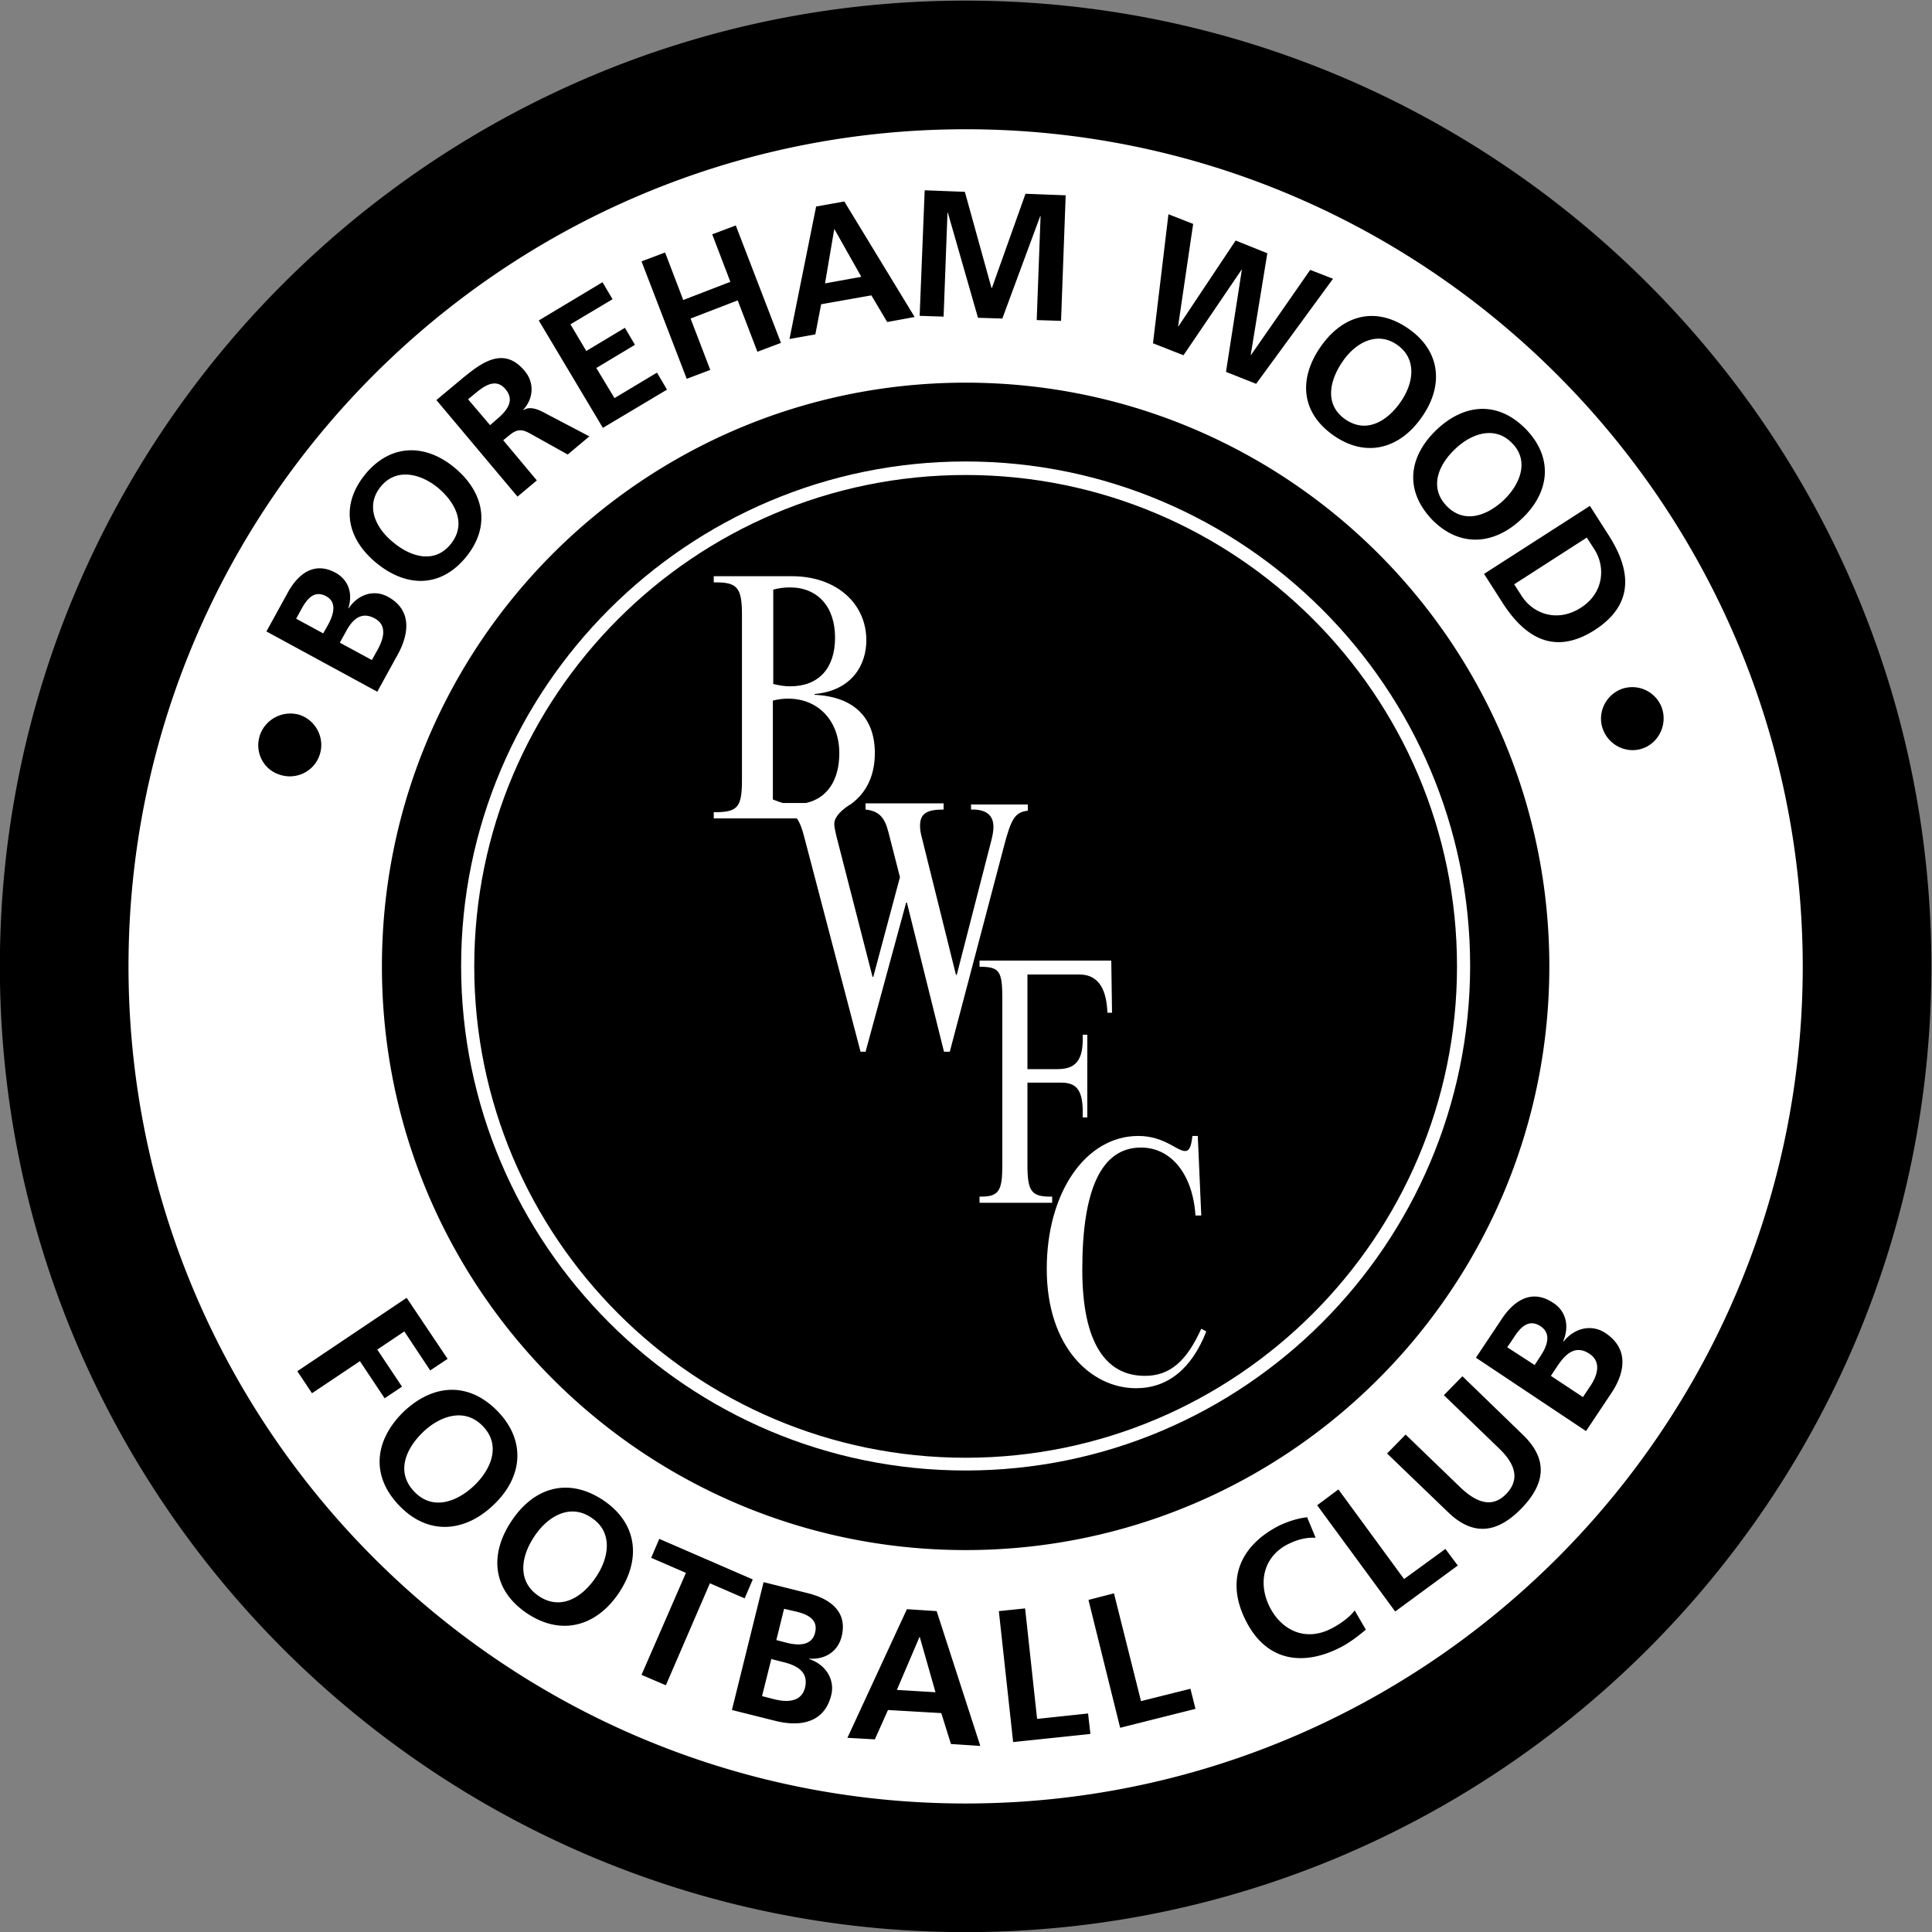 <svg xmlns="http://www.w3.org/2000/svg" width="933.333" height="933.333" viewBox="0 0 933.333 933.333"><rect x="0" y="0" width="933.333" height="933.333" fill="#808080" stroke="none"/><clipPath id="a"><path d="M0 1080h1080V0H0z"/></clipPath><g clip-path="url(#a)" transform="matrix(1.333 0 0 -1.333 -253.6 1185.2)"><path fill="#fff" d="M848.2 538.9c0-170.1-137.9-308-308-308s-308 137.9-308 308 137.9 308 308 308 308-137.9 308-308"/><path d="M751.74 538.9c0 116.9-94.78 211.54-211.54 211.54-116.9 0-211.54-94.78-211.54-211.54 0-116.9 94.78-211.54 211.54-211.54s211.54 94.78 211.54 211.54m12.18-156.1 2.52 3.78c2.52 3.64 4.48 8.82-.14 11.9-5.18 3.5-8.82-.28-11.48-4.2l-2.52-3.78zm-17.5 11.62 2.1 3.22c2.24 3.36 4.2 7.98.14 10.78-4.62 3.08-7.7-.7-10.08-4.48l-2.1-3.08zm-21.28 2.66 9.24 13.86c3.36 5.18 9.94 11.9 18.76 6.02 4.76-3.08 5.88-8.54 3.64-13.86l.14-.14c4.06 5.04 10.22 6.3 15.12 3.08 10.08-6.72 5.6-16.66 2.24-21.7l-9.24-13.86zm-10.08-56c9.24-8.96 18.06-7.42 26.6 1.4s9.8 17.64.56 26.6l-21.98 21.28-6.72-6.86 19.88-19.18c5.88-5.6 7.84-11.2 2.8-16.52s-10.78-3.36-16.66 2.24l-19.88 19.18-6.72-6.86zm-19.18-35.98 22.68 16.66-4.48 6.02-14.98-10.92-23.8 32.48-7.7-5.74zm-14.7.42c-1.4-2.1-5.04-4.9-8.4-6.58-9.1-4.76-17.78-.98-22.26 7.56-4.48 8.68-2.52 18.2 6.16 22.82 3.08 1.54 6.16 2.66 10.36 2.52l-3.08 7.42c-3.78-.42-7.7-1.82-10.5-3.22-14.42-7.56-19.04-20.3-11.48-34.72 7.42-14.28 20.58-16.24 34.3-9.1 3.22 1.68 6.3 4.06 8.96 6.3zm-84.98-42.56 27.3 6.86-1.82 7.28-17.92-4.48-9.8 39.06-9.24-2.38zm-38.78-5.18 28 2.94-.84 7.42-18.48-1.96-4.34 40.04-9.52-.98zM523.54 296l-8.26-19.32 14-.84zm-4.62 9.94 10.78-.7 15.82-48.86-10.64.7-3.5 11.2-19.32 1.12-4.76-10.64-9.94.56zm-47.32-11.2 3.78-.98c3.92-.98 8.96-1.26 10.22 3.5 1.4 5.32-3.22 7-7.56 7.98l-3.64.84zm-5.18-20.3 4.34-1.12c4.34-1.12 9.8-1.26 11.2 4.06 1.54 6.02-3.22 8.26-7.84 9.38l-4.34 1.12zm.56 41.3 16.24-4.06c6.02-1.54 14.56-5.46 12.04-15.68-1.4-5.46-6.02-8.4-11.76-7.98v-.14c6.16-2.1 9.38-7.56 7.98-13.16-2.94-11.62-13.86-10.78-19.74-9.38l-16.24 4.06zm-44.24-33.6 8.82-3.78 15.96 36.96 12.6-5.46 2.94 6.86-33.88 14.7-2.94-6.86 12.6-5.46zM385.5 310.7c8.12-5.46 15.96-.28 20.72 6.86 4.76 7 6.3 16.38-1.68 21.56-7.84 5.32-15.96.28-20.58-6.72-4.76-7-6.58-16.24 1.54-21.7m23.38 34.72c12.46-8.4 13.72-21.42 5.74-33.46S393.9 296 381.3 304.4c-12.74 8.54-13.72 21.56-5.6 33.6 8.12 12.18 20.58 15.82 33.18 7.42m-68.46 3.08c6.72-7 15.54-3.64 21.84 2.38 6.02 5.88 9.66 14.56 2.94 21.42-6.58 6.86-15.54 3.64-21.56-2.1-6.3-6.02-10.08-14.56-3.22-21.7m30.24 29.12c10.36-10.78 8.96-23.94-1.54-33.88-10.36-9.94-23.66-11.2-34.16-.28-10.64 11.06-8.82 23.94 1.68 34.16 10.64 9.94 23.38 10.92 34.02 0M298 392.18l5.32-7.98 17.36 11.62 8.96-13.44 6.3 4.2-8.96 13.44 9.8 6.58 9.38-14.14 6.3 4.2-14.84 22.12zM792.48 632.7a11.417 11.417 0 0 1-14.56 6.72c-5.88-2.24-8.96-8.82-6.72-14.7s8.82-8.96 14.7-6.72c5.74 2.24 8.68 8.82 6.58 14.7M739 677.36l2.8-4.34c4.2-6.44 12.88-9.52 21.28-4.2s9.1 14.7 5.04 21.14l-2.8 4.34zm27.44 28.42 6.72-10.5c7.56-11.76 10.22-24.64-4.9-34.44-15.26-9.8-25.9-1.96-33.46 9.8l-6.72 10.5zm-51.94 0c6.44-6.72 14.84-3.5 20.86 2.24 5.74 5.6 9.24 14 2.94 20.44-6.3 6.58-14.84 3.5-20.58-1.96-6.16-5.74-9.66-14-3.22-20.72m28.84 27.72c9.94-10.36 8.54-22.82-1.54-32.34-9.94-9.52-22.54-10.64-32.62-.28-10.08 10.64-8.4 22.82 1.68 32.48 10.22 9.66 22.4 10.5 32.48.14m-65.52 3.64c7.7-5.32 15.26-.56 20.02 6.3 4.62 6.58 6.16 15.54-1.26 20.72s-15.26.56-19.74-6.02c-4.76-6.86-6.72-15.68.98-21m22.82 32.9c11.76-8.12 12.88-20.72 4.9-32.06-7.84-11.34-20.02-14.98-31.92-6.72-12.04 8.4-12.74 20.72-4.76 32.2s19.88 14.84 31.78 6.58m-92.54-5.32 11.06-4.34 21 30.94h.14l-5.74-36.96 10.92-4.34 27.86 38.08-8.26 3.22-21.42-30.8h-.14l6.02 36.82-11.48 4.62-20.72-31.08h-.14l5.46 37.1-8.96 3.5zm-84.56 9.94 8.68-.28 1.4 37.52.14.14 10.92-38.08 8.82-.28 13.72 37.1h.14l-1.4-37.66 8.82-.28 1.68 45.5-14.56.56-12.18-34.16h-.14l-9.66 34.86-14.56.56zm-30.94 31.5-3.36-19.74 13.16 2.38zm-6.58 8.12 10.22 1.82 25.48-41.86-9.94-1.82-5.74 9.66-18.2-3.22-2.1-10.92-9.38-1.68zm-46.9-62.44 8.54 3.22-7.14 18.62 17.08 6.58 7.14-18.62 8.54 3.22-16.38 42.56-8.54-3.22 6.58-17.22-17.08-6.58-6.58 17.22-8.54-3.22zm-30.38-17.78 23.24 13.86-3.64 6.16-15.4-9.24-6.58 10.92 14 8.4-3.64 6.16-14-8.4-5.74 9.66 15.26 9.1-3.64 6.16-23.1-13.86zm-40.88.98 2.24 1.96c3.5 2.94 7 6.72 3.36 11.06-3.5 4.2-7.7 1.26-11.2-1.68l-2.38-1.96zm-19.46 9.1 7.56 6.3c7.56 6.3 16.24 14 24.36 4.34 3.5-4.06 3.5-9.8-.42-14.14l.14-.14c1.96 1.4 4.76.42 6.72-.56l17.08-8.96-7.84-6.58-13.3 7.42c-3.22 1.82-4.9 1.96-7.84-.42l-2.24-1.82 12.18-14.56-7-5.88zm5.18-52.22c5.88 7.28 1.68 15.12-4.62 20.44-6.16 5.04-14.98 7.42-20.72.42s-1.82-15.12 4.48-20.16c6.3-5.32 14.98-7.98 20.86-.7m-30.94 25.34c9.1 11.06 21.7 11.2 32.34 2.38s13.3-21.14 4.2-32.34c-9.24-11.34-21.7-11.06-32.48-2.24-10.92 8.96-13.16 21-4.06 32.2m2.38-67.34 2.1 3.78c2.1 3.78 3.64 8.82-1.12 11.34-5.18 2.8-8.4-.98-10.5-5.04l-2.1-3.78zm-17.64 9.66 1.82 3.22c1.82 3.36 3.36 7.98-.7 10.22-4.62 2.52-7.28-1.4-9.24-5.04l-1.68-3.08zm-20.58.7 7.7 14c2.8 5.18 8.54 12.04 17.36 7.28 4.76-2.66 6.3-7.56 4.62-12.88h.14c3.5 5.18 9.24 6.86 14.14 4.2 10.08-5.46 6.58-15.4 3.92-20.44l-7.7-14zm-2.38-37.66c-1.96-6.02 1.26-12.46 7.28-14.28 6.02-1.96 12.46 1.26 14.42 7.28s-1.4 12.46-7.28 14.42c-6.02 1.82-12.46-1.54-14.42-7.42M540.2 842.28c-167.3 0-303.38-136.08-303.38-303.38S372.9 235.52 540.2 235.52 843.58 371.6 843.58 538.9c-.14 167.3-136.08 303.38-303.38 303.38m0-653.38c-192.92 0-350 157.08-350 350s156.94 350 350 350c192.92 0 350-157.08 350-350s-157.08-350-350-350"/><path fill="#fff" d="M624.34 477.44h-1.96c-.42-3.92-1.12-5.46-2.66-5.46-2.94 0-7.56 5.46-16.94 5.46-19.04 0-33.18-20.44-33.18-48.16 0-28.56 16.24-43.26 32.34-43.26 11.48 0 20.16 7 25.48 20.58l-1.82.98c-5.32-11.76-11.34-17.08-20.44-17.08-13.86 0-22.68 11.48-22.68 38.5 0 28.98 6.86 44.24 21.28 44.24 10.92 0 18.76-9.66 19.74-24.64h2.1zM592.98 541h-47.74v-2.24c7.28 0 8.26-1.54 8.26-11.62v-60.06c0-9.52-1.12-11.76-8.26-11.62v-2.24h26.32v2.24c-7.56-.14-8.96 1.82-8.96 11.62v29.68h12.32c6.3 0 7.98-3.78 7.7-12.6h1.68v29.96h-1.68c.42-9.8-2.94-12.46-9.24-12.46H562.6v34.3h18.76c7.7 0 9.94-6.44 10.22-13.86h1.68zm-122.64 94.22c2.24.56 3.78.7 5.6.7 10.92 0 18.48-8.12 18.48-19.74 0-9.94-4.48-16.38-12.04-18.06h-8.4c-1.12.28-2.24.7-3.64 1.26zm0 40.18c2.1.56 3.92.84 6.16.84 10.08 0 16.38-7 16.38-18.2s-6.02-17.64-16.24-17.64c-2.1 0-3.78.28-6.16.84v34.16zm71.82-77.42v-2.24c5.74.14 8.12-2.24 8.12-6.3 0-1.4-.28-3.22-.98-5.74l-12.32-47.88h-.28l-12.46 50.12c-.42 1.54-.56 2.8-.56 3.92 0 4.48 2.52 5.88 8.54 5.88v2.24h-28.28v-2.24c4.76-.56 6.86-2.66 8.26-8.12l4.2-16.38-9.66-36.12h-.28l-13.16 51.24c-.42 1.96-.7 3.08-.7 4.2 0 3.78 6.02 7.14 6.02 7.14 5.6 4.06 8.68 10.36 8.68 18.48 0 12.46-7.14 20.44-21.84 21.14v.28c13.72 1.26 18.76 10.78 18.76 19.46 0 13.3-10.78 23.24-27.02 23.24h-28.28v-2.24c8.4.14 10.22-1.68 10.22-11.62v-60.06c0-10.08-1.68-11.62-10.22-11.62v-2.24h30.1c1.12-1.54 1.96-3.78 2.8-7.14l20.3-77.42h1.82l14.7 54.04h.28l13.44-54.04h2.1l19.6 74.34c2.66 10.22 4.06 12.46 8.68 13.02v2.24h-20.58zm-1.96 119c-98.28 0-178.08-79.8-178.08-178.08s79.94-178.08 178.08-178.08 178.08 79.94 178.08 178.08c0 98.28-79.94 178.08-178.08 178.08m0-360.78c-100.8 0-182.84 82.04-182.84 182.84S439.4 721.88 540.2 721.88s182.84-82.04 182.84-182.84C722.9 438.1 641 356.2 540.2 356.2"/></g></svg>